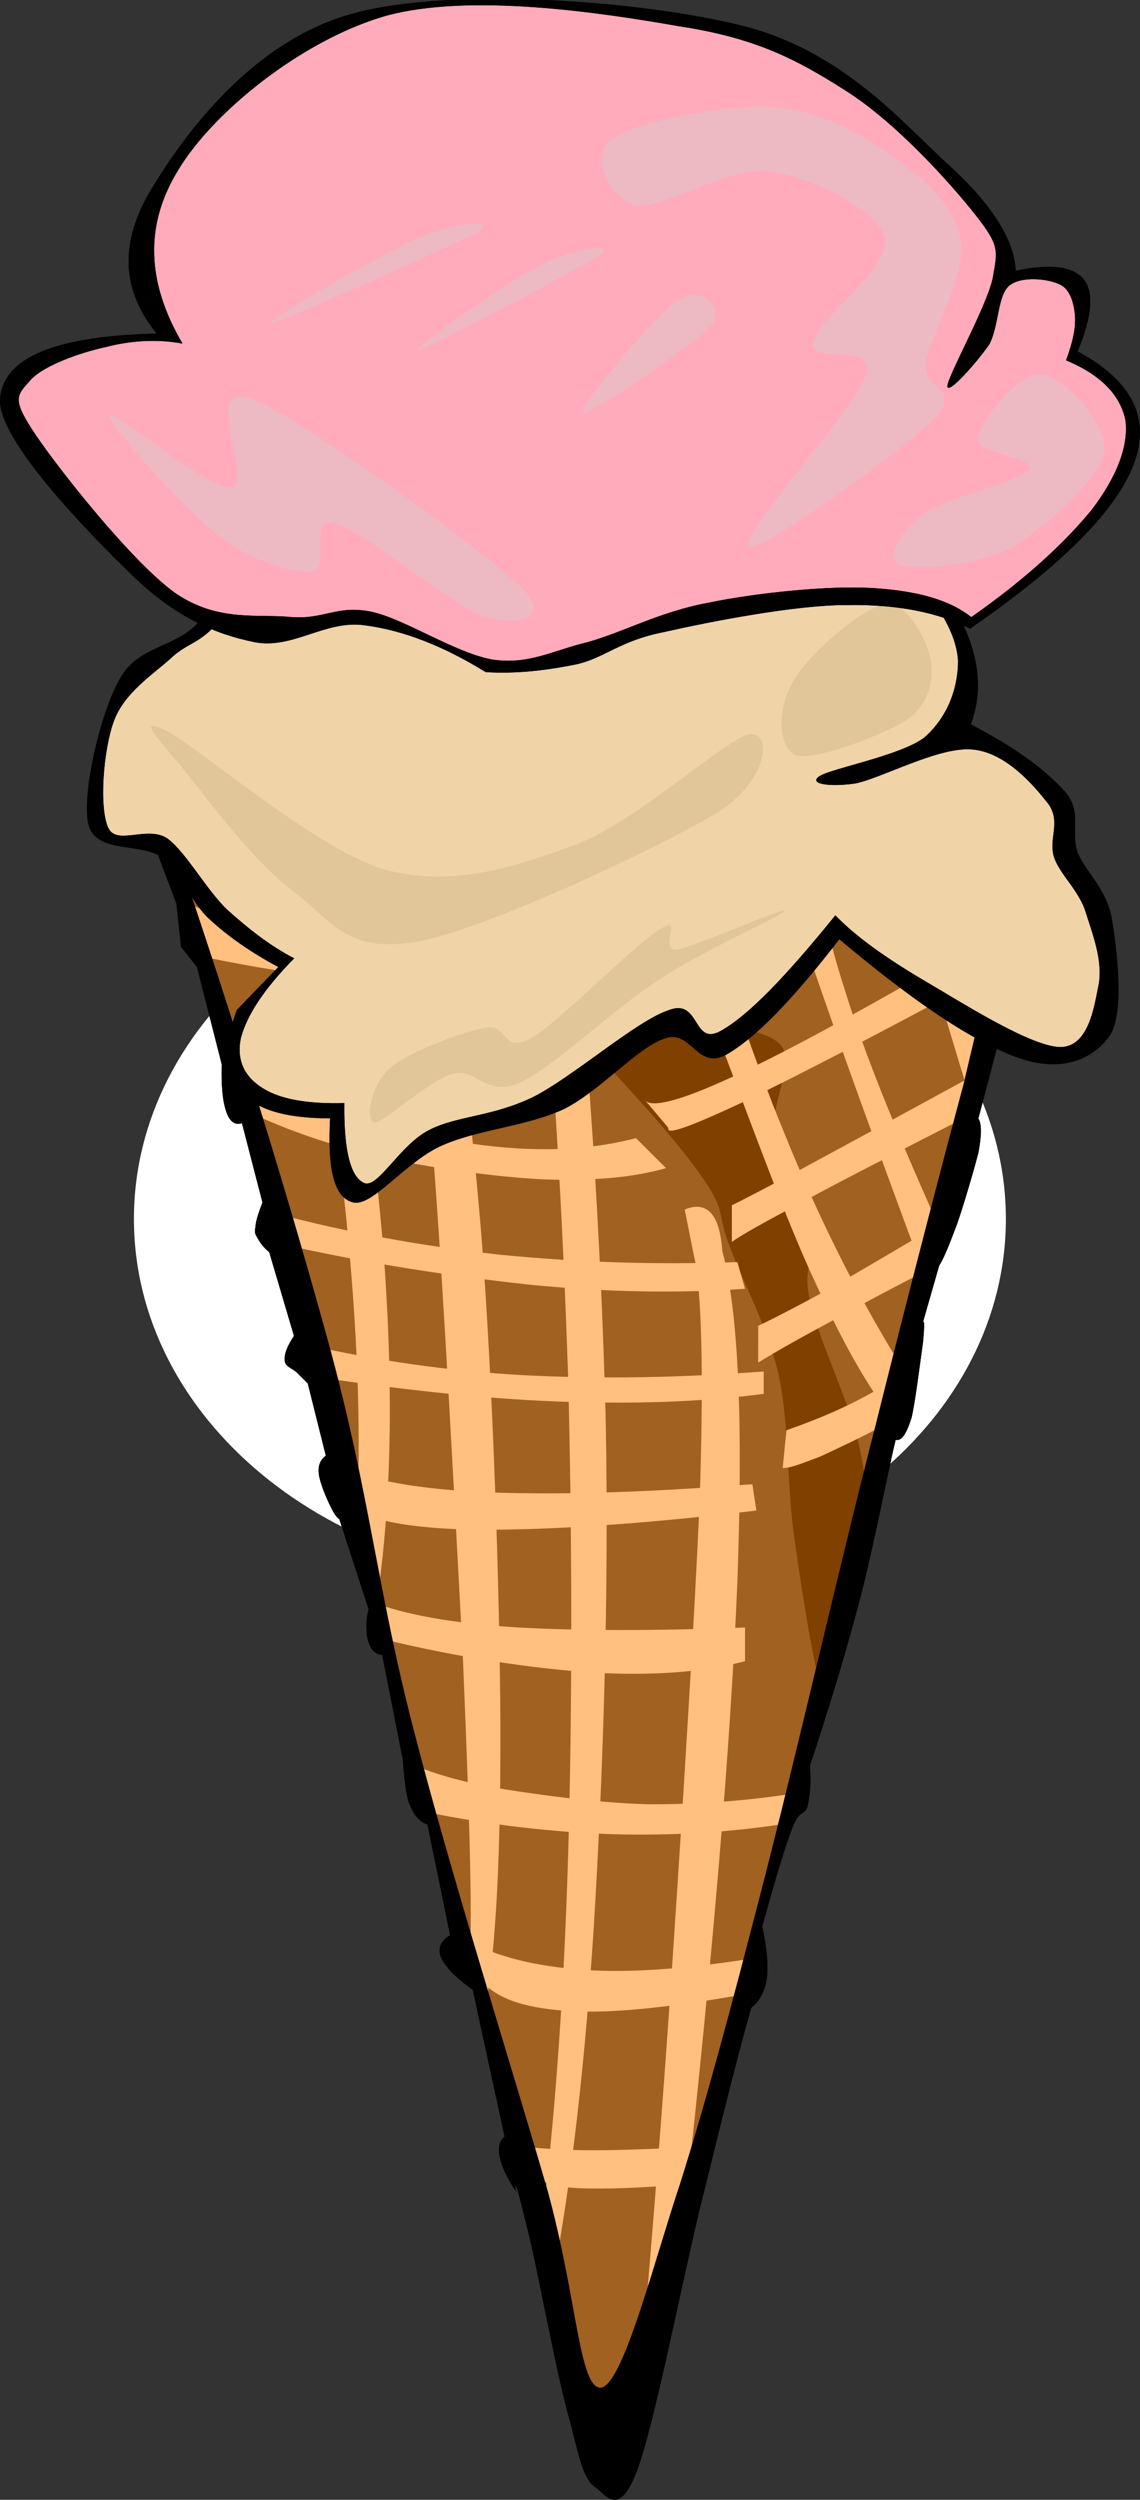 <?xml version="1.0"?>
<svg xmlns:rdf="http://www.w3.org/1999/02/22-rdf-syntax-ns#" xmlns="http://www.w3.org/2000/svg" xmlns:cc="http://web.resource.org/cc/" xmlns:xlink="http://www.w3.org/1999/xlink" xmlns:dc="http://purl.org/dc/elements/1.1/" xmlns:svg="http://www.w3.org/2000/svg" space="preserve" viewBox="0 0 134.049 293.869" enable-background="new 0 0 134.049 293.869" overflow="visible">
  <rect x="0" y="0" width="134.049" height="293.869" fill="#333333" stroke="none"/>
  <g id="Layer_1">
    <g clip-rule="evenodd" fill-rule="evenodd">
      <path d="m67.013 100.85c28.297 0 51.264 19.015 51.264 42.444s-22.967 42.444-51.264 42.444c-28.298 0-51.264-19.015-51.264-42.444s22.963-42.44 51.261-42.44" fill="#fff"/>
      <path stroke="#000" stroke-width=".036" stroke-miterlimit="10" d="m71.729 292.63l50.473-193.07-101.41-0.397 50.939 193.47z" fill="#A16121"/>
      <path d="m69.893 123.61c-0.432-5.256-0.035-9.108 1.332-11.952 1.332-2.952 4.609-6.012 6.625-4.86 1.871 1.26 2.484 9.036 4.896 11.952 2.482 2.7 7.668 1.908 9.287 4.428 1.297 2.448-1.549 6.624-0.9 10.152 0.684 3.312 4.068 6.984 4.861 10.188 0.646 3.132-1.729 4.464-0.865 8.855 0.756 4.248 4.607 12.168 5.725 16.813 1.043 4.607 1.439 8.1 0.9 10.62l-5.328 18.575c-1.332-6.084-2.232-11.951-3.096-18.144-0.828-6.264-0.541-12.96-1.766-18.576-1.295-5.724-4.318-11.195-5.723-15.048-1.584-3.96-0.396-4.068-3.096-7.956-2.696-3.96-6.979-8.74-12.848-15.04z" fill="#804000"/>
      <path d="m46.889 99.702c1.476 7.884 2.628 19.548 3.996 35.424 1.26 15.84 2.664 43.38 3.528 59.292 0.648 15.769 1.08 27.217 0.9 34.921l1.764 6.659c1.26-7.128 1.8-18 1.764-33.191-0.072-15.372-0.864-40.104-2.232-57.528-1.44-17.352-3.456-32.544-6.192-46.008-1.152 0.143-2.34 0.287-3.528 0.43z" fill="#FFC080"/>
      <path d="m34.037 98.838c3.06 16.56 5.328 31.032 6.66 44.244 1.332 13.068 1.728 24.372 1.332 34.056l2.664 8.388c1.368-10.908 1.512-23.436 0.432-38.017-1.188-14.651-3.456-30.743-7.092-49.104-1.332 0.144-2.664 0.288-3.996 0.432z" fill="#FFC080"/>
      <path d="m63.269 104.6c1.8 19.26 2.88 37.908 3.528 57.06 0.504 19.116 0.504 39.744 0 56.628-0.504 16.776-1.584 30.96-3.096 43.38l1.332 6.192c2.196-11.628 3.816-25.596 4.859-42.48 1.008-17.063 1.729-37.188 1.332-58.428-0.539-21.312-2.016-43.596-4.427-68.112-1.152 1.912-2.34 3.812-3.528 5.762z" fill="#FFC080"/>
      <path d="m81.846 148.81c0.719 5.004 0.863 14.004 0.432 27.432-0.576 13.5-1.98 35.964-3.096 52.668-1.08 16.488-2.305 31.68-3.529 46.008l4.861-15.048c3.383-30.636 5.4-54.936 6.191-73.872 0.684-18.936 0.145-31.68-1.764-38.916-0.18-2.196-0.576-3.636-1.332-4.464-0.721-0.828-1.801-0.972-3.096-0.432 0.432 2.19 0.864 4.38 1.333 6.62z" fill="#FFC080"/>
      <path d="m74.789 133.79c-6.048 1.584-12.852 1.728-20.808 0.432-8.028-1.404-16.704-4.104-26.568-8.388l1.764 4.86c4.572 2.16 9.612 3.924 15.516 5.292 5.796 1.296 13.752 2.412 19.44 2.664 5.617 0.18 10.296-0.216 14.183-1.332-1.15-1.14-2.339-2.33-3.527-3.52z" fill="#FFC080"/>
      <path d="m32.273 142.61c8.604 2.304 17.46 3.888 26.568 4.896 9.216 0.9 18.18 1.188 27.864 0.864l0.9 3.133c-7.848 0.54-15.984 0.432-25.236-0.469-9.18-1.008-19.008-2.447-29.628-4.86-0.144-1.18-0.288-2.37-0.468-3.56z" fill="#FFC080"/>
      <path d="m36.269 158.13c8.028 1.8 16.164 3.023 25.236 3.527 8.963 0.468 18.252 0.324 28.295-0.432v2.628c-7.271 0.972-15.336 1.224-24.335 0.899-9.144-0.359-18.792-1.439-29.628-3.096 0.144-1.15 0.288-2.34 0.432-3.53z" fill="#FFC080"/>
      <path d="m38.933 171.85c3.204 1.872 9 3.096 17.244 3.527 8.316 0.396 18.901 0.145 32.292-0.899l0.469 3.096c-14.797 1.764-25.884 2.376-34.092 2.232-8.244-0.252-12.924-1.44-14.58-3.564-0.433-1.45-0.865-2.93-1.333-4.4z" fill="#FFC080"/>
      <path d="m44.693 188.66c3.744 1.296 9.144 2.232 16.344 2.664 7.2 0.396 15.912 0.396 26.568 0v3.96c-5.041 1.332-10.943 1.729-18.145 1.332-7.2-0.54-15.408-1.728-24.768-3.996 0.001-1.29 0.001-2.62 0.001-3.95z" fill="#FFC080"/>
      <path d="m49.121 207.67c2.34 0.973 5.544 1.908 10.152 2.664 4.572 0.721 10.872 1.584 16.813 1.765 5.832 0.036 11.555-0.36 17.711-1.332l-0.9 3.527c-6.803 1.116-13.607 1.513-20.807 1.332-7.237-0.252-14.473-1.08-22.104-2.628-0.289-1.77-0.577-3.53-0.865-5.33z" fill="#FFC080"/>
      <path d="m54.845 228.04c3.528 2.017 8.1 3.097 13.716 3.528 5.689 0.396 12.132-0.144 19.908-1.332l-2.195 4.428c-7.885 1.332-14.184 2.017-19.044 1.765-4.968-0.288-8.208-1.225-10.152-3.097-0.648-1.764-0.9-2.699-0.9-2.664 0.072-0.107 0.972 3.097 0.9 2.664-0.217-0.55-1.009-2.16-2.233-5.3z" fill="#FFC080"/>
      <path d="m61.937 252.38c1.944 0.217 4.644 0.396 7.956 0.396 3.385 0 7.236-0.18 11.953-0.396l-1.332 4.393c-5.436 0.468-9.469 0.576-12.384 0.468-2.88-0.144-4.5-0.647-4.86-1.368-0.433-1.15-0.865-2.3-1.333-3.49z" fill="#FFC080"/>
      <path d="m22.553 106.36c1.908 1.044 6.48 2.124 13.716 3.528 7.308 1.296 16.992 2.772 29.628 4.428l0.9 4.428c-9.252-1.116-17.172-2.016-24.336-3.096-7.092-1.116-13.14-2.016-18.144-3.096-0.576-2.05-1.152-4.1-1.764-6.19z" fill="#FFC080"/>
      <path d="m71.262 116.69c3.42-0.432 8.711-1.944 16.02-4.932 7.271-2.952 16.271-7.164 27.432-12.636l4.033 0.324c-8.354 4.608-16.381 8.748-24.373 12.276-8.064 3.564-15.695 6.372-23.436 8.856 0.114-1.29 0.221-2.59 0.331-3.89z" fill="#FFC080"/>
      <path d="m75.869 129.37c0.828 0.936 4.645-0.072 11.592-3.42 6.984-3.312 16.668-8.748 29.736-16.308l-1.549 5.22c-12.707 6.876-21.959 11.628-28.188 14.652-6.229 2.916-9.18 3.996-8.855 3.096-0.902-1.08-1.802-2.16-2.738-3.24z" fill="#FFC080"/>
      <path d="m92.465 168.14c3.061-1.08 5.725-2.16 8.389-3.528 2.627-1.332 4.859-2.808 7.092-4.428l-3.527 7.092c-3.277 1.8-5.941 2.988-7.992 3.96-2.125 0.792-3.492 1.368-4.393 1.332 0.153-1.47 0.295-2.95 0.44-4.42z" fill="#FFC080"/>
      <path d="m76.553 99.702c2.412 7.092 5.076 14.868 8.389 23.472 3.275 8.604 7.561 20.484 11.053 27.864 3.311 7.236 6.264 12.349 8.855 15.48l1.764-4.86c-5.184-8.28-9.9-17.424-14.148-27.864-4.355-10.548-8.064-21.78-11.52-34.524-1.436 0.149-2.913 0.293-4.389 0.436z" fill="#FFC080"/>
      <path d="m91.385 99.594c0.145 1.476 1.512 6.336 4.393 14.58 2.844 8.28 6.912 19.584 12.492 34.596l1.547-5.868c-4.752-10.692-8.244-19.26-10.475-26.532-2.34-7.2-3.277-12.6-3.096-16.344-1.624-0.148-3.243-0.292-4.864-0.436z" fill="#FFC080"/>
      <path d="m86.057 141.68c0.648-0.288 3.42-1.728 8.316-4.32 4.969-2.7 11.771-6.372 20.988-11.412l-1.549 5.256c-8.279 4.248-14.615 7.452-19.295 10.008-4.68 2.484-7.453 4.032-8.461 4.788 0.003-1.45 0.003-2.89 0.003-4.33z" fill="#FFC080"/>
      <path d="m89.152 155.86c1.766-0.828 4.537-2.268 8.316-4.32 3.744-2.159 8.424-4.932 14.184-8.315l-2.158 5.868c-4.645 2.34-8.426 4.392-11.881 6.3-3.42 1.836-6.191 3.384-8.461 4.788 0.004-1.44 0.004-2.88 0.004-4.32z" fill="#FFC080"/>
      <path d="m104.96 98.982c1.332 4.392 2.699 9.108 4.393 14.58 1.656 5.364 3.348 11.196 5.363 17.64l1.873-8.028c-1.369-0.972-2.592-3.492-3.672-7.416-1.225-3.996-2.125-9.396-3.098-16.344-1.61-0.135-3.23-0.28-4.85-0.424z" fill="#FFC080"/>
      <path stroke="#000" stroke-width=".036" stroke-miterlimit="10" d="m17.837 98.515l2.916 7.704 0.54 5.076 1.872 2.376 2.916 11.448c-0.072 2.592 0.108 4.356 0.54 5.58 0.36 1.08 0.972 1.62 1.836 1.332l2.412 9.324c-0.468 1.224-0.792 2.196-0.828 2.916-0.144 0.648 0 0.864 0.288 1.332 0.252 0.468 0.648 1.044 1.332 1.584l2.916 9.864c-0.828 1.224-1.188 2.195-1.08 2.916 0 0.647 0.828 0.863 1.368 1.332 0.36 0.359 0.936 0.936 1.332 1.332l2.124 8.495c-0.612 0.469-0.936 1.08-0.828 2.124 0.108 0.973 0.828 2.736 1.332 3.744 0.396 0.828 0.756 1.404 1.08 1.584l3.456 10.62c-0.252 0.792-0.288 1.692-0.252 2.412 0 0.864 0.216 1.44 0.504 2.124 0.324 0.396 0.72 0.792 1.332 0.792l2.412 12.24c-0.144-0.9-0.144-0.9 0 0 0.072 0.828 0.288 4.032 0.792 5.328 0.54 1.26 1.116 2.052 2.124 2.376l2.664 13.031c-1.116 0.648-1.512 1.584-1.044 2.664 0.468 1.009 1.656 2.305 3.708 3.744l3.744 17.28c-0.648 0.504-0.792 1.296-0.576 2.376 0.216 1.044 0.792 2.376 1.872 3.996-0.18-1.692 0.216-0.324 1.332 4.248 1.188 4.536 3.528 17.676 5.076 22.896 1.26 5.04 1.656 6.732 2.988 7.704 1.26 0.864 2.771 3.708 4.932-2.16 2.232-6.119 5.652-24.407 8.029-33.479 2.23-9.145 3.959-15.912 5.326-20.736 0.973-0.756 1.584-1.908 1.838-3.456 0.18-1.691 0-3.6-0.541-6.12 1.477-5.292 2.592-9.107 3.492-11.447 0.863-2.376 1.477-1.513 1.836-2.664 0.287-1.296 0.432-2.845 0.287-4.788 2.197-6.66 4.141-12.996 5.832-19.404 1.729-6.588 3.42-15.66 4.248-18.9 0.686-3.168 0.686-3.168 0 0 0.721 0.181 1.297-0.791 1.873-2.628 0.467-2.016 1.043-6.84 1.332-8.783 0.18-1.908 0.18-2.664 0-2.412l1.908-6.66c0.684-1.08 1.295-2.772 2.123-4.932 0.793-2.304 1.945-6.228 2.484-8.316 0.396-2.124 0.396-3.42 0-4.032l8.893-33.768h-2.629c-1.008 2.52-2.16 6.156-3.455 11.196-1.332 5.04-2.197 8.64-4.537 18.576-2.627 9.792-6.408 24.336-10.367 40.176-4.068 15.841-9.432 39.24-13.32 54.253-3.852 14.903-6.443 24.624-9.576 34.596-3.313 9.936-6.768 23.832-9.396 24.191-2.591 0.036-2.735-10.224-6.263-23.147-3.78-13.104-11.412-37.296-15.696-53.964-4.32-16.561-5.148-27.468-9.864-44.964-4.86-17.749-10.872-37.333-18.612-60.12-0.782 0.005-1.574 0.005-2.366 0.005z"/>
      <path stroke="#000" stroke-width=".036" stroke-miterlimit="10" d="m27.845 118.75l4.896-5.076c-3.24-1.728-5.976-3.636-8.208-5.724-2.304-2.196-3.132-5.364-5.4-7.128-2.556-1.836-7.776-0.432-8.712-3.852-0.864-3.528 1.404-13.14 3.6-17.028 2.088-3.96 6.264-3.708 9.036-6.48 2.7-2.916 2.52-6.156 7.236-10.26 4.644-4.176 9.756-12.6 20.484-14.436 10.656-1.872 32.725-0.396 43.02 3.312 10.045 3.6 14.473 12.852 17.855 18.432 3.457 5.58 4.105 10.332 2.484 14.652 5.436 2.808 8.928 5.472 11.16 7.992 2.016 2.448 0.504 4.68 1.439 7.128 0.973 2.304 3.168 3.96 3.961 7.488 0.576 3.528 1.584 11.088-0.18 13.932-1.908 2.7-5.508 4.5-10.801 2.628-5.363-1.908-12.24-6.552-21.023-13.932-5.545 7.164-9.793 11.556-13.285 13.572-3.455 1.872-4.104-3.024-7.234-1.908-3.24 1.044-7.596 6.192-11.953 8.352-4.5 2.016-9.9 2.34-14.112 4.176-4.284 1.8-8.208 7.2-10.512 6.768-2.304-0.504-3.096-3.852-2.772-9.9-5.256 0-8.712-1.044-10.512-3.132-1.794-2.2-2.046-5.26-0.462-9.58z"/>
      <path stroke="#000" stroke-width=".036" stroke-miterlimit="10" d="m34.577 112.66c-2.808-1.44-5.4-3.492-7.92-5.76-2.484-2.412-4.824-6.768-7.02-8.352-2.34-1.512-5.94 0.9-6.912-1.224-1.116-2.412-0.576-9.18 0.648-12.528 1.188-3.312 4.536-5.472 6.588-7.308 1.979-1.908 3.312-1.728 5.4-4.032 2.016-2.484 3.06-6.552 6.732-10.26 3.6-3.816 8.892-9.756 14.76-11.988 5.724-2.34 13.068-1.764 19.548-1.584 6.372 0.144 13.571 1.512 18.685 2.448 4.932 0.864 7.451 0.036 11.303 2.772 3.852 2.664 8.605 9.108 11.484 13.068 2.699 3.816 4.572 6.552 4.789 9.756 0 3.204-1.189 6.588-3.961 9.036-2.771 2.124-10.943 3.636-12.313 4.536-1.367 0.864 0.973 1.296 4.105 0.864 3.023-0.54 10.043-4.464 13.967-3.996 3.852 0.396 7.129 4.212 8.855 6.444 1.477 2.16-0.07 4.104 0.648 6.264 0.684 1.944 2.664 3.6 3.6 6.084 0.793 2.556 2.125 5.832 1.656 8.712-0.539 2.628-1.152 7.524-4.607 7.488-3.637-0.144-11.771-5.4-16.236-7.992-4.428-2.628-7.813-5.076-10.152-7.488-5.795 7.164-10.188 11.736-13.463 13.572-3.348 1.872-2.412-3.852-6.084-2.448-3.816 1.224-11.305 7.884-16.057 10.26-4.788 2.304-8.892 2.16-12.168 3.852-3.348 1.692-5.904 6.696-7.524 6.264-1.656-0.576-2.52-3.672-2.448-9.432-4.392 0.108-7.524-0.468-9.54-1.728-2.196-1.332-3.168-3.348-2.628-5.904 0.645-2.55 2.589-5.68 6.261-9.39z" fill="#F0D4A8"/>
      <path d="m21.941 90.882c2.556 3.168 7.956 10.548 12.6 13.932 4.464 3.348 6.084 7.308 14.436 5.904 8.46-1.548 28.511-11.124 35.281-15.12 6.479-4.14 6.443-9.864 3.779-9.252-2.881 0.648-12.996 10.08-20.196 12.888-7.236 2.664-14.544 5.148-22.608 2.988-8.172-2.412-21.852-14.4-25.776-16.38-3.96-1.895-0.036 1.776 2.484 5.052z" fill="#E0C699"/>
      <path d="m45.881 125.55c2.196-1.908 8.28-4.176 11.16-4.716 2.7-0.648 1.908 3.132 5.4 1.224 3.492-2.052 12.276-11.16 15.264-12.888 2.809-1.728-0.469 2.7 1.98 2.448 2.447-0.504 12.852-5.112 12.6-4.536-0.504 0.72-9.684 4.608-14.904 8.172-5.328 3.384-12.132 10.116-16.236 12.024-3.996 1.8-5.184-1.836-7.884-1.044-2.88 0.756-8.028 5.724-9.18 5.724-1.26-0.2-0.432-4.55 1.8-6.39z" fill="#E0C699"/>
      <path d="m93.293 80.083c1.691-3.132 7.885-8.46 10.656-9.036 2.664-0.54 4.896 3.996 5.436 6.264 0.432 2.232 0.109 5.112-2.484 7.128-2.734 1.872-11.051 5.04-13.283 4.356-2.242-0.829-2.205-5.725-0.334-8.712z" fill="#E0C699"/>
      <path stroke="#000" stroke-width=".036" stroke-miterlimit="10" d="m57.113 79.002c-5.004-3.096-9.756-4.932-14.256-5.508-4.608-0.648-8.46 2.88-12.96 1.98-4.572-0.936-9.144-2.88-14.112-7.632-5.112-4.932-16.2-16.2-15.768-21.024 0.468-4.824 6.48-7.308 18.432-7.596-4.248-5.184-4.392-10.836-0.576-17.1 3.924-6.444 11.844-17.316 23.616-20.52 11.736-3.204 34.093-1.512 45.972 1.476 11.557 2.988 18.359 11.052 23.76 16.021 5.293 4.752 8.029 9 8.209 12.744 4.176-0.9 6.803-0.504 8.027 1.044 1.188 1.548 0.936 4.356-0.756 8.424 6.443 3.456 8.676 7.92 6.553 13.392-2.16 5.472-8.424 11.736-19.189 19.188-3.744-1.908-8.604-2.88-14.58-2.772-6.084 0-16.127 1.98-21.383 3.168-5.328 1.044-6.949 3.06-10.404 3.816-3.596 0.719-6.98 1.115-10.58 0.899z"/>
      <path stroke="#000" stroke-width=".036" stroke-miterlimit="10" d="m21.437 40.375c-2.952-0.54-5.976-0.36-8.928 0.396-3.168 0.684-7.632 2.268-9.072 4.068-1.512 1.692-2.052 2.124 0.756 6.3 2.772 4.104 11.268 14.868 16.344 18.54 5.076 3.528 9.828 2.448 13.824 2.88 3.78 0.252 5.292-1.44 9.252-0.648 3.96 0.828 10.008 4.932 14.4 5.652 4.284 0.576 6.84-1.044 11.161-2.088 4.211-1.188 8.459-3.564 14.111-4.608 5.545-1.152 14.111-2.052 19.332-1.728 5.148 0.324 8.965 1.332 11.592 3.42 6.48-4.536 11.016-8.784 14.148-12.6 3.023-3.96 4.355-7.56 3.996-10.512-0.576-2.916-2.771-5.328-6.984-7.092 0.756-2.088 1.152-3.744 1.045-5.256-0.145-1.584-0.613-3.132-1.801-3.672-1.404-0.684-4.535-1.008-5.939 0.144s-1.225 4.896-2.377 6.948c-1.367 1.98-4.896 6.012-4.896 4.86 0.145-1.368 4.609-9.324 5.328-12.636 0.576-3.276 0.865-3.78-1.908-7.344-3.023-3.852-9.432-10.98-15.336-14.724-5.867-3.744-10.654-6.229-19.619-7.597-9.252-1.62-24.732-3.96-34.632-1.188-9.936 2.916-20.232 11.376-24.228 18-3.996 6.444-3.852 13.14 0.432 20.485z" fill="#FFABBC"/>
      <path d="m56.825 72.45c-3.708-1.332-14.04-10.008-17.388-10.908-3.42-0.9-0.432 5.328-2.7 5.652-2.34 0.144-7.02-1.116-10.98-4.212-4.14-3.132-12.996-13.14-12.816-14.076 0.252-0.936 11.448 8.676 14.292 8.424 2.628-0.504-3.528-12.384 2.088-10.512 5.652 1.944 26.892 17.496 31.644 21.924 4.5 4.284-0.576 4.824-4.14 3.708z" fill="#EDBAC4"/>
      <path d="m71.98 16.326c2.736-2.052 13.572-4.104 19.332-3.672 5.652 0.396 10.693 3.6 14.438 6.3 3.635 2.628 6.658 5.688 7.271 9.72 0.396 3.96-3.527 10.404-4.141 13.932-0.539 3.348 4.428 2.952 1.008 6.588-3.635 3.708-20.412 15.768-21.852 15.084-1.367-1.044 12.492-16.164 13.824-20.232 1.188-3.96-6.588-1.116-6.229-3.672 0.324-2.772 9.252-8.964 8.461-12.348-0.973-3.456-8.676-7.236-13.537-7.884-4.932-0.684-12.672 4.572-15.732 3.96-3.128-0.72-5.647-5.904-2.841-7.776z" fill="#EDBAC4"/>
      <path d="m122.38 44.046c2.52 0.18 7.92 5.652 7.453 9.072-0.721 3.492-6.984 8.928-11.018 11.304-4.104 2.16-11.375 2.592-13.066 1.98-1.729-0.756 0.322-4.212 2.951-6.048 2.592-1.872 11.195-3.708 12.348-5.112 0.973-1.512-6.336-1.908-6.084-3.708 0.29-2.015 4.76-7.703 7.42-7.488z" fill="#EDBAC4"/>
      <path d="m48.797 28.17c-4.212 1.8-18.144 9.9-16.956 9.864 1.26-0.216 21.42-9.18 24.372-10.8 2.736-1.656-3.348-0.972-7.416 0.936z" fill="#EDBAC4"/>
      <path d="m63.377 31.302c-3.672 1.872-15.336 9.972-14.148 9.864 1.188-0.324 18.792-9.504 21.277-11.16 2.23-1.584-3.529-0.684-7.129 1.296z" fill="#EDBAC4"/>
      <path d="m79.721 35.262c-2.592 1.692-11.771 12.636-11.16 13.248 0.613 0.468 13.068-8.028 15.011-10.224 1.766-2.267-1.332-4.752-3.851-3.024z" fill="#EDBAC4"/>
    </g>
  </g>
</svg>
